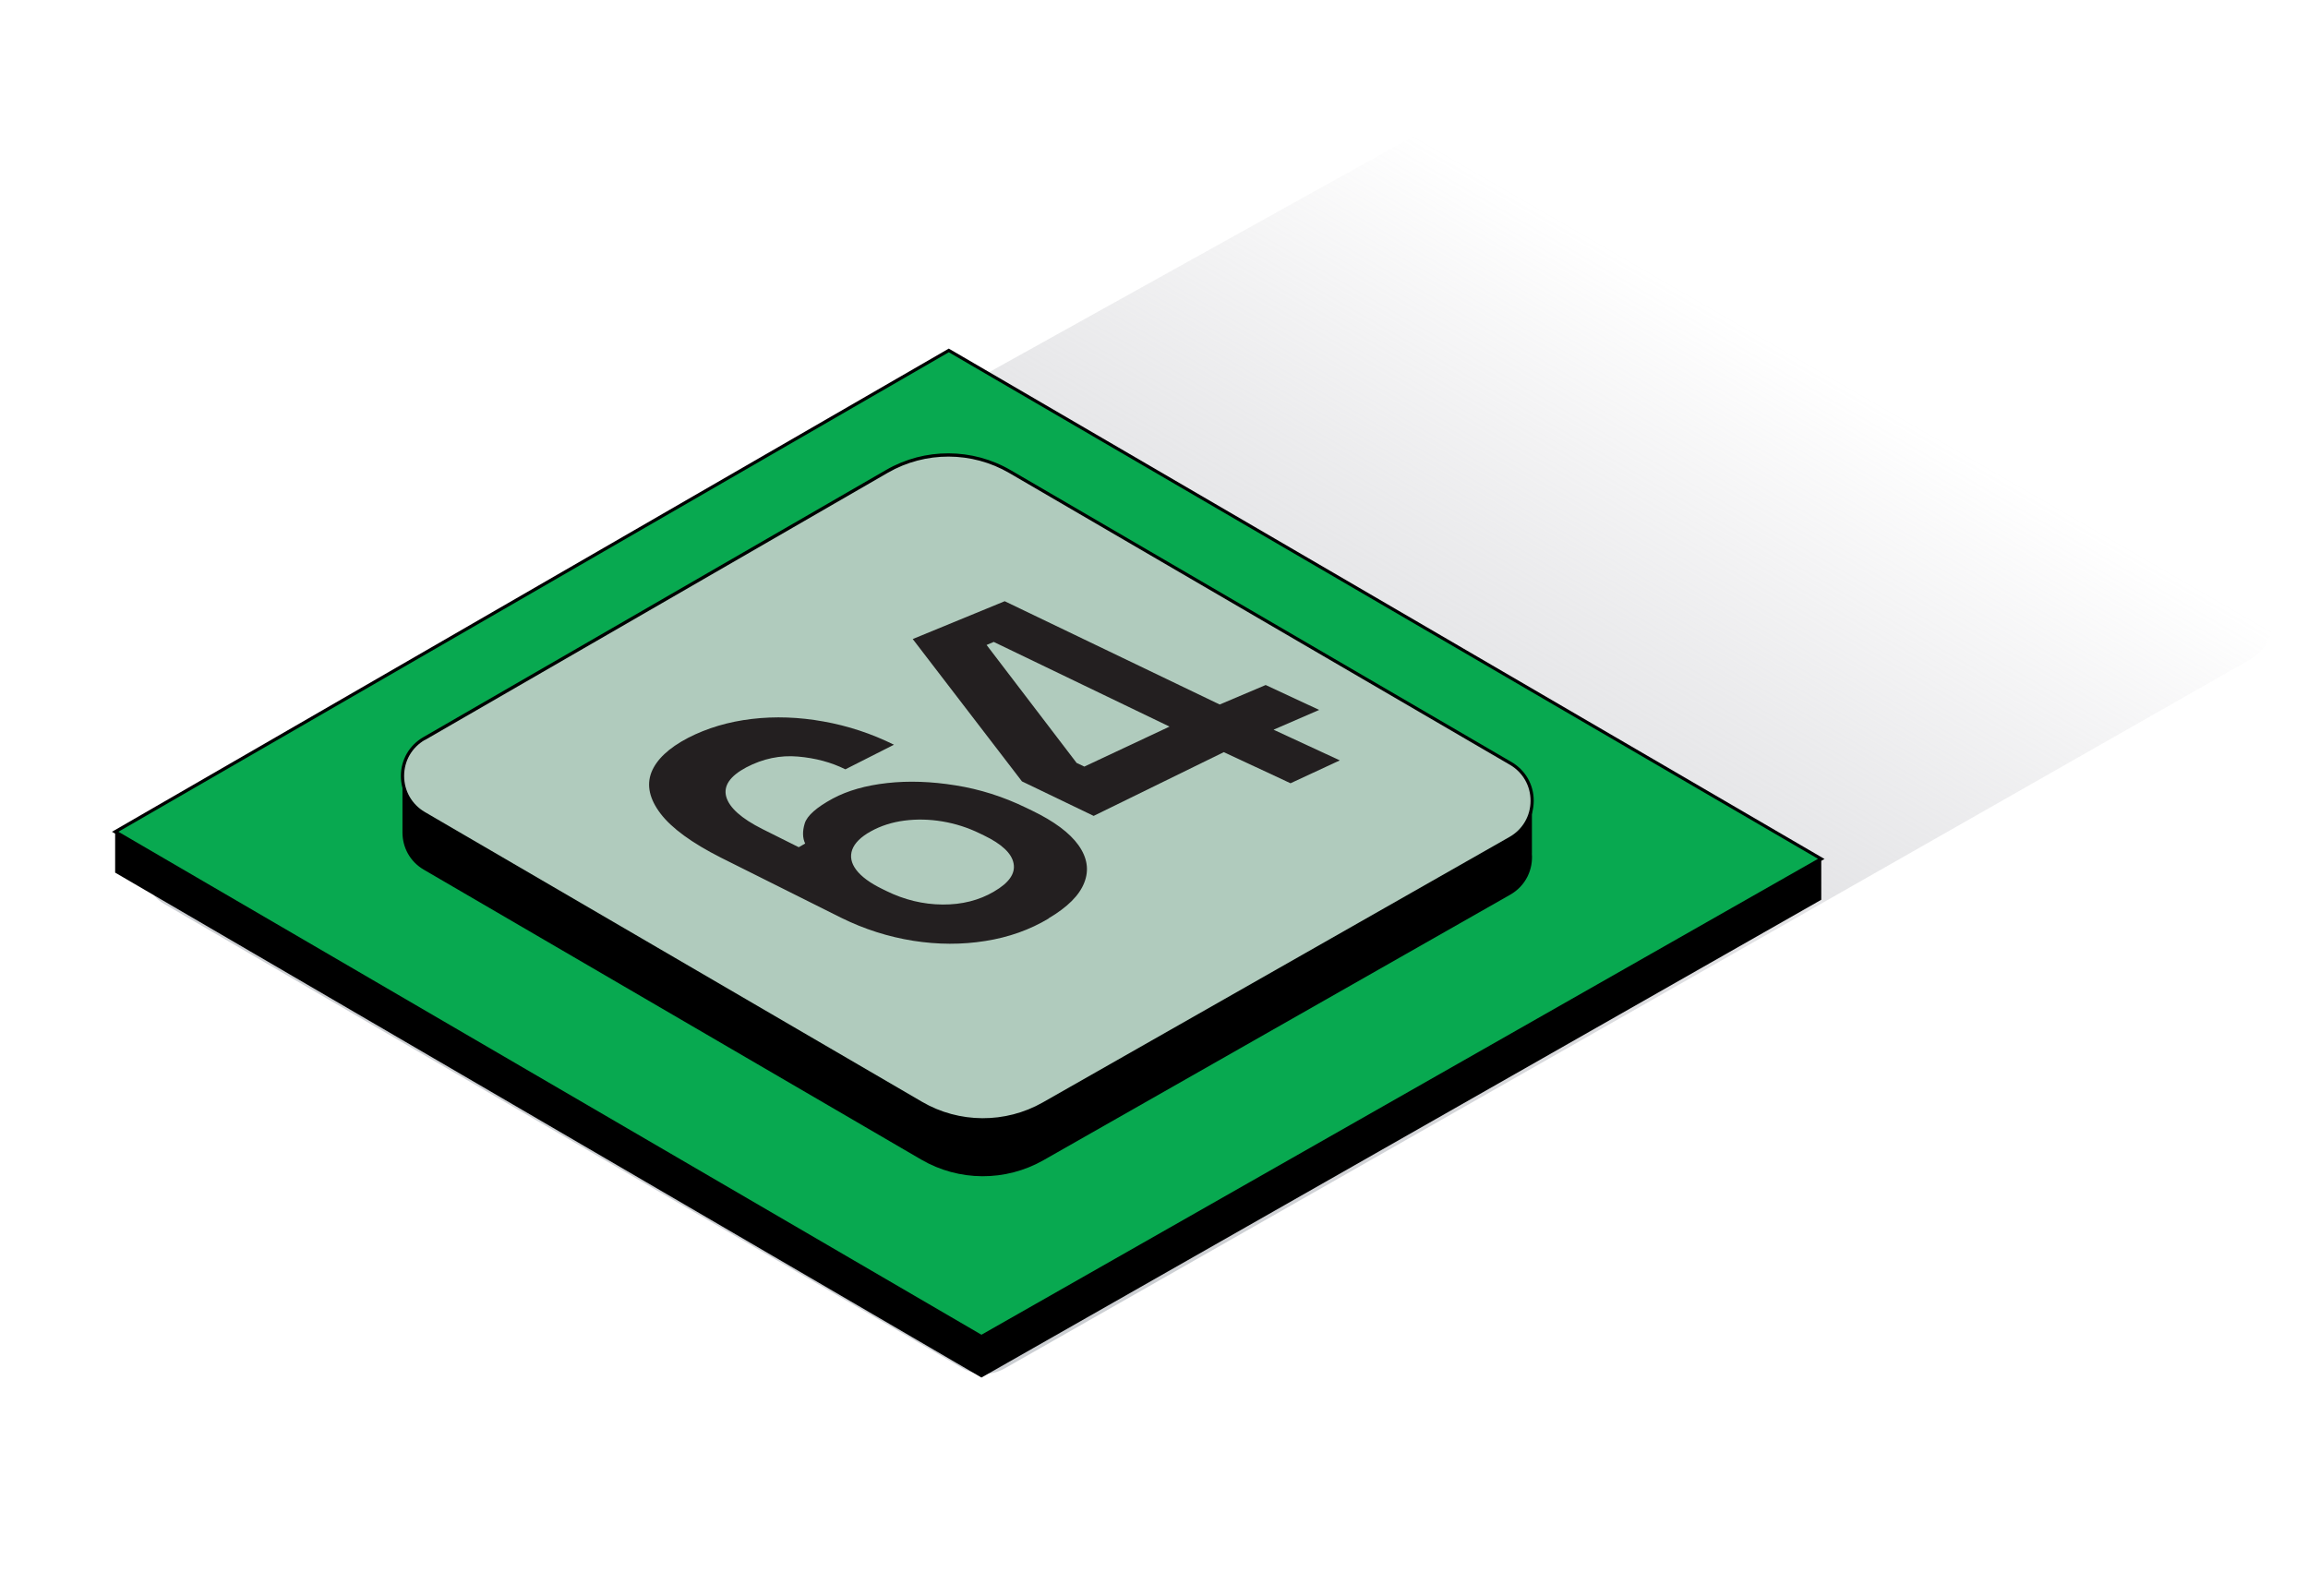 <?xml version="1.0" encoding="UTF-8"?>
<svg xmlns="http://www.w3.org/2000/svg" xmlns:xlink="http://www.w3.org/1999/xlink" viewBox="0 0 319.7 221.1">
  <defs>
    <style>
      .cls-1 {
        fill: #b0cbbd;
      }

      .cls-2 {
        fill: #231f20;
      }

      .cls-3 {
        fill: #08a950;
      }

      .cls-4 {
        isolation: isolate;
      }

      .cls-5 {
        fill: url(#_Безымянный_градиент_22);
        mix-blend-mode: multiply;
      }
    </style>
    <linearGradient id="_Безымянный_градиент_22" data-name="Безымянный градиент 22" x1="129.87" y1="167.98" x2="211.05" y2="27.37" gradientUnits="userSpaceOnUse">
      <stop offset="0" stop-color="#cccfd3"/>
      <stop offset="1" stop-color="#b2b1b8" stop-opacity="0"/>
    </linearGradient>
  </defs>
  <g class="cls-4">
    <g id="Layer_1">
      <g>
        <path class="cls-5" d="M22.76,125.23l110.53,64.3c1.83,1.08,4.1,1.08,5.94.01l172.55-98.23c3.89-2.27,3.9-7.89.01-10.16l-108.66-63.05c-1.82-1.06-4.06-1.08-5.89-.03L22.82,115.05c-3.92,2.24-3.96,7.89-.06,10.18Z"/>
        <polygon points="15.95 120.89 135.95 190.84 252.28 124.65 252.28 118.99 131.43 54.21 15.95 115.23 15.95 120.89"/>
        <g>
          <polygon class="cls-3" points="15.95 115.23 135.95 185.17 252.28 118.99 131.43 48.55 15.95 115.23"/>
          <path d="M135.95,185.43l-.11-.06L15.51,115.23l.33-.19,115.59-66.75.11.07,121.19,70.64-.34.19-116.44,66.25ZM16.4,115.23l119.55,69.68,115.88-65.93-120.4-70.18L16.4,115.23Z"/>
        </g>
        <path d="M212.2,118.22h0v-6.81l-6.99-.2-65.31-38.07c-5.26-3.07-11.76-3.08-17.04-.04l-59.01,34.08-8.1-.23v8.41h0c.01,2,1,3.99,2.97,5.13l68.88,40.15c5.23,3.05,11.68,3.08,16.94.09l64.65-36.78c2.19-1.25,3.19-3.53,3-5.73Z"/>
        <g>
          <path class="cls-1" d="M58.75,102.31l64.11-37.02c5.27-3.05,11.78-3.03,17.04.04l69.35,40.42c3.99,2.33,3.96,8.1-.05,10.39l-64.65,36.78c-5.26,2.99-11.72,2.96-16.94-.09l-68.88-40.15c-3.98-2.32-3.96-8.07.02-10.37Z"/>
          <path d="M136.16,155.35c-3,0-6-.78-8.66-2.33l-68.88-40.15c-1.94-1.13-3.09-3.14-3.09-5.38,0-2.24,1.17-4.25,3.11-5.37l64.11-37.02c5.33-3.08,11.95-3.06,17.26.04l69.35,40.42c1.94,1.13,3.1,3.15,3.09,5.4-.01,2.25-1.19,4.26-3.14,5.37l-64.65,36.78c-2.63,1.5-5.57,2.24-8.5,2.24ZM58.86,102.5c-1.8,1.04-2.88,2.9-2.88,4.99,0,2.08,1.07,3.95,2.86,5l68.88,40.15c5.14,3,11.55,3.03,16.72.09l64.65-36.78c1.82-1.03,2.91-2.9,2.92-4.99.01-2.09-1.06-3.96-2.86-5.01l-69.35-40.42c-5.18-3.02-11.62-3.03-16.81-.04l-64.11,37.02Z"/>
        </g>
      </g>
      <g>
        <path class="cls-2" d="M145.25,127.25c-2.6,1.56-5.52,2.6-8.76,3.11-3.25.52-6.58.51-10.01-.03-3.44-.55-6.75-1.6-9.93-3.17l-16.7-8.35c-4.01-2.03-6.79-4.06-8.34-6.08-1.54-2.02-1.97-3.93-1.28-5.73.71-1.78,2.39-3.37,5.06-4.77,2.68-1.38,5.64-2.25,8.86-2.63,3.22-.38,6.53-.26,9.91.35,3.38.6,6.63,1.67,9.77,3.22l-6.73,3.41c-1.95-.97-4.14-1.56-6.58-1.77-2.44-.21-4.83.28-7.15,1.5-2.27,1.21-3.19,2.57-2.77,4.08.43,1.51,2.1,3,5,4.46l5.04,2.52.89-.51c-.37-.78-.39-1.71-.06-2.79.33-1.07,1.63-2.22,3.88-3.44,2.07-1.11,4.58-1.82,7.54-2.15,2.96-.33,6.12-.22,9.47.32,3.35.53,6.6,1.56,9.75,3.09l.81.39c3.09,1.49,5.24,3.09,6.47,4.81,1.22,1.72,1.49,3.45.8,5.19-.68,1.76-2.33,3.4-4.94,4.94ZM137.69,123.51c2.08-1.2,2.98-2.5,2.71-3.89-.26-1.4-1.63-2.69-4.12-3.89l-.54-.26c-1.67-.82-3.41-1.37-5.19-1.67-1.79-.3-3.54-.34-5.26-.12-1.71.22-3.28.72-4.68,1.5-1.37.76-2.22,1.61-2.56,2.53-.33.93-.15,1.86.55,2.79.7.93,1.9,1.82,3.6,2.65l.55.27c2.52,1.24,5.12,1.87,7.81,1.89,2.68.02,5.05-.58,7.12-1.79Z"/>
        <path class="cls-2" d="M178.76,108.51l-9.24-4.31-18.03,8.83-9.93-4.78-15.13-19.72,12.74-5.24,29.78,14.31,6.37-2.7,7.41,3.45-6.32,2.74,9.18,4.25-6.83,3.17ZM150.2,106.2l11.8-5.54-24.35-11.73-.99.42,12.47,16.34,1.07.51Z"/>
      </g>
    </g>
  </g>
</svg>